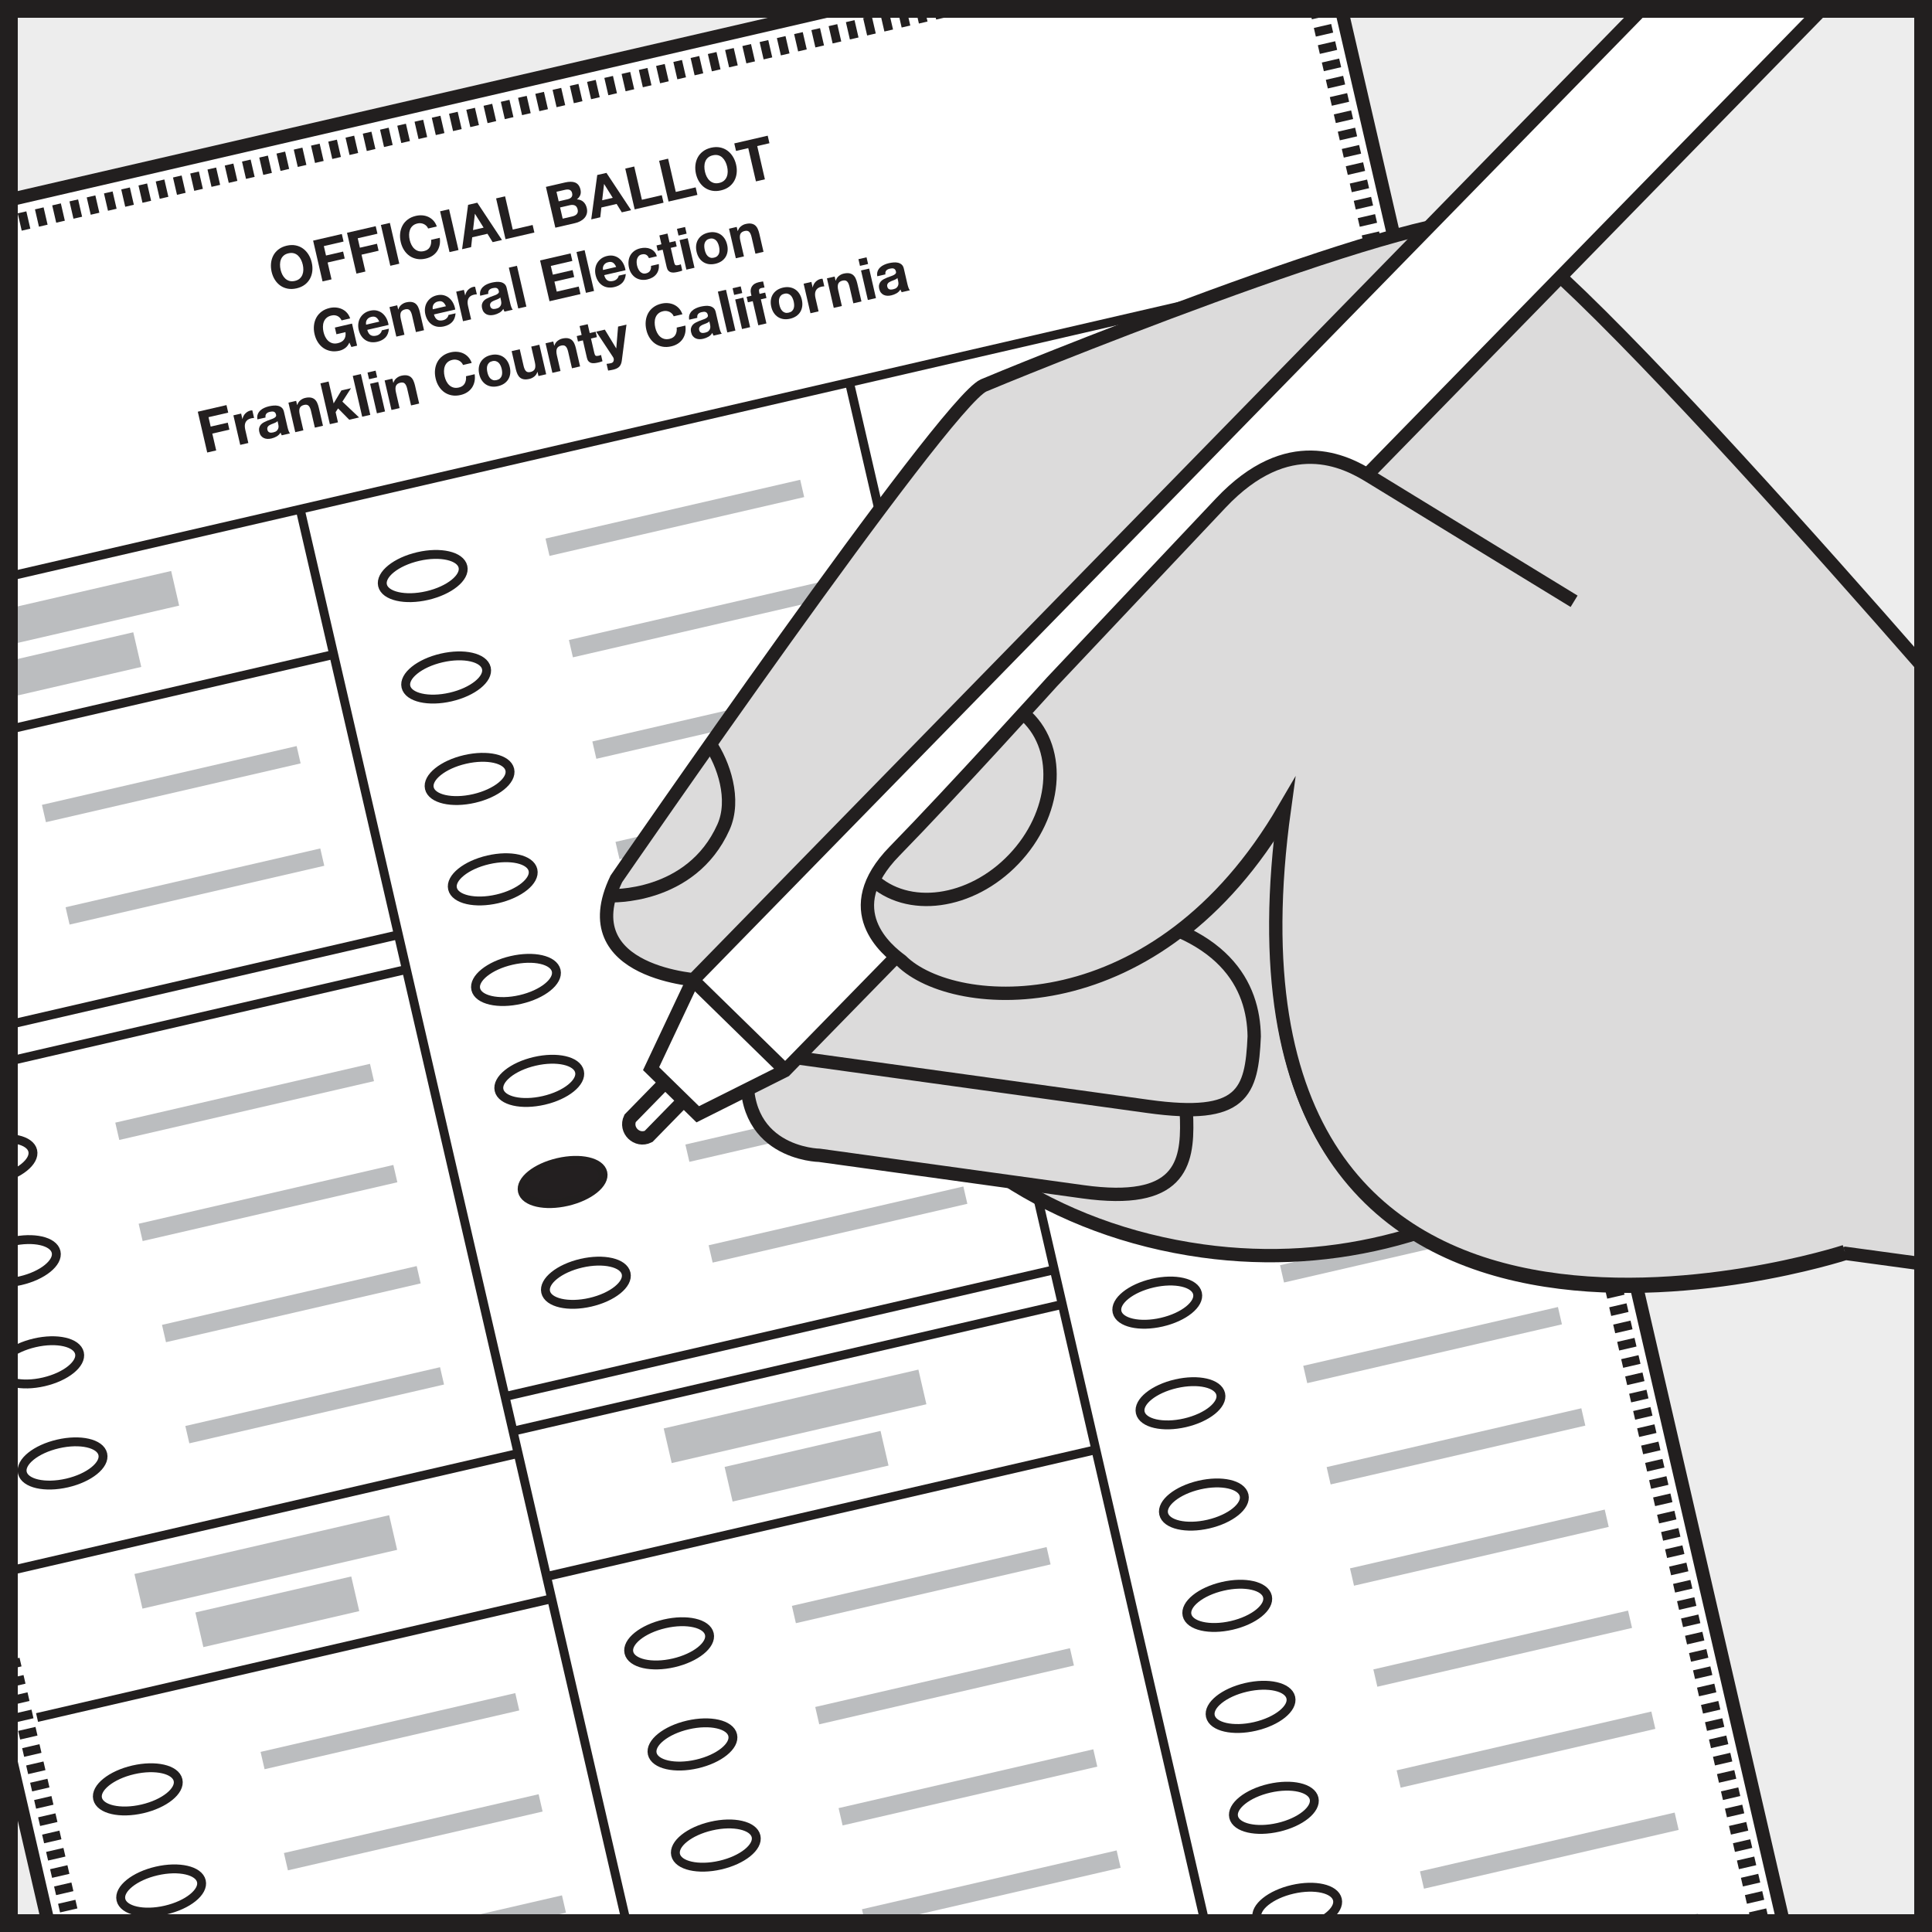 <svg enable-background="new 0 0 108.669 108.668" viewBox="0 0 108.669 108.668" xmlns="http://www.w3.org/2000/svg" xmlns:xlink="http://www.w3.org/1999/xlink"><rect x="0" y="0" width="108.669" height="108.668" fill="#808080" stroke="none"/><clipPath id="a"><path d="m.5.5h107.669v107.668h-107.669z"/></clipPath><clipPath id="b"><path d="m.5.5h107.669v107.668h-107.669z"/></clipPath><clipPath id="c"><path d="m.5.5h107.669v107.668h-107.669z"/></clipPath><clipPath id="d"><path d="m.5.5h107.669v107.668h-107.669z"/></clipPath><path clip-path="url(#a)" d="m.5.5h107.669v107.668h-107.669z" fill="#ededed"/><path clip-path="url(#b)" d="m.5.5h107.669v107.668h-107.669z" fill="none"/><path clip-path="url(#c)" d="m.5.5h107.669v107.668h-107.669z" fill="none"/><g clip-path="url(#d)"><path d="m-5.437 3.324h95.133v128.339h-95.133z" fill="#fff" stroke="#221f1f" stroke-miterlimit="10" stroke-width=".75" transform="matrix(.974 -.225 .225 .974 -14.105 11.209)"/><path d="m11.05 138.573-28.026-121.398" fill="none" stroke="#221f1f" stroke-dasharray=".499 .499" stroke-miterlimit="10"/><path d="m-16.36 16.52 88.97-20.54" fill="none" stroke="#221f1f" stroke-dasharray=".498 .498" stroke-miterlimit="10"/><path d="m73.265-3.402 28.026 121.397" fill="none" stroke="#221f1f" stroke-dasharray=".499 .499" stroke-miterlimit="10"/><path d="m-4.474 36.397 14.326-3.307" fill="none" stroke="#bbbdbf" stroke-miterlimit="10" stroke-width="2"/><path d="m-1.048 38.562 8.769-2.024" fill="none" stroke="#bbbdbf" stroke-miterlimit="10" stroke-width="2"/><path d="m55.709 22.503 14.326-3.307" fill="none" stroke="#bbbdbf" stroke-miterlimit="10" stroke-width="2"/><path d="m59.135 24.668 8.769-2.025" fill="none" stroke="#bbbdbf" stroke-miterlimit="10" stroke-width="2"/><path d="m15.246 14.797c.017-.159.062-.304.133-.436s.17-.245.296-.339c.125-.095.277-.162.452-.203.178-.041.343-.047.497-.017s.291.088.413.175.225.198.311.333c.085.135.148.288.187.459.039.167.049.33.031.486s-.063.299-.135.429c-.072.129-.17.241-.295.334s-.277.16-.455.201c-.176.04-.341.047-.495.018-.154-.028-.292-.086-.414-.17-.121-.085-.224-.194-.309-.327s-.146-.283-.185-.45c-.038-.17-.049-.334-.032-.493zm.636.652c.044.086.099.16.165.221.066.062.144.105.233.131.09.025.191.026.305 0s.205-.071.274-.133.12-.135.152-.22c.033-.084.05-.174.051-.27.001-.097-.009-.192-.031-.289-.023-.101-.057-.195-.101-.284-.045-.089-.1-.165-.166-.227-.066-.063-.144-.107-.234-.132-.089-.025-.191-.025-.304.001-.114.026-.205.07-.274.132s-.12.136-.152.221c-.033.085-.049.178-.05.277s.01.199.034.3c.022.095.055.186.098.272z" fill="#231f20"/><path d="m19.226 13.162.098.424-1.109.256.122.53.961-.222.091.393-.961.222.219.948-.505.116-.53-2.295z" fill="#231f20"/><path d="m21.132 12.722.098.424-1.109.256.122.53.961-.222.091.393-.961.222.219.948-.505.116-.53-2.295z" fill="#231f20"/><path d="m21.929 12.538.53 2.295-.505.116-.53-2.295z" fill="#231f20"/><path d="m23.986 12.708c-.041-.042-.088-.075-.142-.102-.054-.026-.111-.042-.172-.049-.061-.008-.123-.004-.185.011-.114.026-.205.07-.274.132s-.12.136-.152.222c-.032.085-.049.178-.05.277s.01.199.034.3c.022.097.055.188.099.274s.098.16.165.22c.066.062.143.105.233.131.09.025.191.026.305 0 .154-.036.264-.111.329-.225s.089-.251.073-.41l.488-.113c.02.147.017.284-.01.412s-.075.243-.144.345c-.069.101-.158.187-.265.257-.108.071-.233.122-.374.155-.175.041-.341.047-.495.018-.154-.028-.292-.086-.414-.17-.121-.085-.224-.194-.309-.327s-.146-.283-.185-.45c-.04-.171-.051-.336-.033-.495.017-.159.062-.304.133-.436s.17-.245.296-.339c.125-.095.277-.162.452-.203.126-.029.25-.039.371-.029s.234.04.339.089c.105.05.199.119.28.208.082.089.145.199.191.329l-.489.113c-.022-.055-.054-.104-.095-.145z" fill="#231f20"/><path d="m25.259 11.769.53 2.295-.505.116-.53-2.295z" fill="#231f20"/><path d="m26.846 11.402 1.388 2.097-.524.121-.292-.471-.858.198-.061.553-.508.117.338-2.496zm.355 1.402-.484-.775-.006.001-.105.911z" fill="#231f20"/><path d="m28.409 11.042.432 1.871 1.118-.258.098.424-1.623.375-.53-2.295z" fill="#231f20"/><path d="m31.784 10.263c.109-.025.211-.039.306-.039.095-.002.179.012.254.041.074.029.138.076.19.141s.091.15.116.258c.027.116.022.218-.012.307-.035.089-.098.171-.189.243.151.008.273.055.366.141s.156.201.189.344c.027.115.028.221.002.316-.025.095-.07.178-.134.248-.064.072-.142.131-.233.179-.092.048-.188.085-.291.108l-1.112.257-.53-2.295zm.15.943c.09-.021.159-.059.207-.115s.061-.132.039-.23c-.012-.053-.032-.095-.059-.125s-.059-.05-.096-.063c-.037-.012-.077-.016-.12-.014-.044.002-.088.008-.133.019l-.472.109.124.537zm.254.968c.049-.011.096-.027.138-.047.043-.02.079-.045.108-.076s.049-.068.061-.11c.011-.044.011-.096-.003-.156-.027-.117-.08-.194-.158-.229s-.172-.04-.281-.014l-.55.127.146.63z" fill="#231f20"/><path d="m34.111 9.725 1.388 2.097-.524.121-.292-.471-.858.198-.062.552-.508.117.338-2.496zm.354 1.402-.484-.775-.006.001-.105.911z" fill="#231f20"/><path d="m35.673 9.365.432 1.871 1.119-.258.098.424-1.623.375-.53-2.295z" fill="#231f20"/><path d="m37.579 8.925.432 1.871 1.118-.258.098.424-1.623.375-.53-2.295z" fill="#231f20"/><path d="m39.115 9.287c.017-.159.062-.304.133-.436s.17-.245.296-.339c.125-.095.277-.162.452-.203.178-.041.343-.047.497-.017s.291.088.413.175.225.198.31.333.148.288.187.459c.039.167.049.329.031.486-.018.156-.063.299-.135.429-.072.129-.17.241-.295.334s-.277.16-.455.201c-.176.041-.341.047-.495.018-.154-.028-.292-.086-.414-.17-.121-.085-.224-.194-.309-.327s-.146-.283-.185-.45c-.038-.17-.049-.335-.031-.493zm.636.652c.044.086.098.16.165.22.066.062.144.105.233.131.09.026.191.026.305 0s.205-.071.274-.133.12-.135.152-.22c.033-.084.049-.174.051-.27.001-.097-.009-.192-.031-.29-.023-.101-.057-.195-.101-.284-.045-.089-.1-.165-.166-.227-.066-.063-.144-.107-.233-.132-.09-.025-.191-.025-.305.001s-.205.07-.274.132-.12.136-.152.222c-.033.085-.049.178-.05.277s.01.199.034.3c.022.096.055.186.098.273z" fill="#231f20"/><path d="m41.399 8.49-.098-.424 1.88-.434.098.424-.688.159.432 1.871-.504.116-.432-1.871z" fill="#231f20"/><path d="m19.411 19.58c-.099.072-.204.12-.315.146-.176.041-.341.047-.495.018-.154-.028-.292-.086-.414-.17-.121-.085-.224-.194-.309-.327s-.146-.283-.185-.45c-.04-.171-.051-.336-.033-.495.017-.159.062-.304.133-.436s.17-.245.296-.339c.125-.095.277-.162.452-.203.118-.027.236-.037.355-.027.118.011.23.039.335.087s.198.116.279.203c.081.088.143.195.186.323l-.482.111c-.06-.122-.14-.204-.24-.249-.101-.045-.212-.052-.334-.024-.114.026-.205.07-.274.132s-.12.136-.152.221c-.033.085-.049.178-.05.277s.01.199.034.3c.022.097.055.188.099.274s.099.16.165.22c.066.062.143.105.233.131s.191.026.305 0c.167-.039.287-.111.358-.217.072-.106.096-.241.074-.405l-.509.119-.087-.376.964-.223.286 1.241-.322.074-.112-.249c-.062.138-.142.242-.241.313z" fill="#231f20"/><path d="m20.843 18.848c.084.051.19.061.319.032.092-.021.167-.062.222-.124.056-.061.085-.119.089-.174l.402-.093c-.018.214-.084.379-.197.495s-.264.196-.453.24c-.13.03-.253.036-.368.019-.114-.018-.217-.056-.308-.117-.091-.06-.168-.139-.233-.238s-.111-.211-.141-.339c-.029-.125-.035-.245-.019-.361.016-.117.052-.223.109-.318.057-.096.132-.178.226-.247s.204-.118.33-.147c.142-.033.271-.034.389-.003s.221.084.31.161.162.17.219.281.096.231.117.362l-1.199.277c.04.145.103.243.186.294zm.314-.994c-.069-.047-.158-.058-.27-.032-.073.017-.13.043-.173.079s-.074.075-.094.118c-.021.043-.032.087-.035.129-.002.044-.001.082.004.114l.743-.171c-.048-.11-.106-.189-.175-.237z" fill="#231f20"/><path d="m22.342 17.172.053.231.01-.002c.036-.111.094-.197.176-.262.082-.066.171-.11.268-.132.122-.028.226-.034.312-.019s.158.047.217.095c.058.049.107.113.144.193.038.081.068.173.092.275l.236 1.022-.456.105-.217-.938c-.032-.137-.077-.235-.135-.292-.058-.058-.142-.073-.252-.048-.124.029-.205.087-.244.173-.038.087-.038.215.001.385l.201.871-.456.105-.384-1.661z" fill="#231f20"/><path d="m24.594 17.982c.084.051.19.061.319.032.092-.021.166-.062.222-.124.056-.061.085-.119.089-.174l.401-.093c-.018.214-.084.379-.197.495s-.264.196-.453.24c-.13.03-.253.036-.368.019-.114-.018-.217-.056-.308-.116s-.168-.139-.233-.238c-.064-.098-.111-.211-.141-.339-.029-.125-.035-.245-.019-.361.016-.117.052-.223.11-.318.057-.096.132-.178.225-.247.094-.069.204-.118.33-.147.142-.033.271-.034.389-.004.118.031.221.084.31.161s.162.17.219.281.096.231.117.362l-1.199.277c.041.145.104.243.187.294zm.314-.994c-.069-.047-.158-.058-.27-.032-.073.017-.13.043-.173.079s-.074.075-.095.118-.032.087-.035.129c-.002.044 0 .082.004.114l.743-.171c-.047-.11-.105-.189-.174-.237z" fill="#231f20"/><path d="m26.093 16.306.071.308.006-.001c.01-.056.028-.111.054-.163.026-.053.059-.1.099-.142.04-.041.085-.078.135-.107.049-.029.104-.051.161-.064.03-.007.065-.009.104-.007l.098.424c-.023.001-.049.003-.08.007s-.06.009-.088.015c-.084.019-.151.05-.203.091s-.089.09-.113.146c-.024.057-.036.119-.037.186 0 .068.009.139.026.214l.173.749-.456.105-.383-1.661z" fill="#231f20"/><path d="m27.008 16.633c-.018-.109-.012-.204.019-.286.031-.081.078-.152.141-.212s.138-.109.224-.148c.087-.039.176-.07.269-.091.084-.019.17-.032.258-.041.088-.008.172-.003.251.015s.147.052.207.103c.059.05.1.126.123.227l.2.865c.017.074.038.146.062.212.024.067.051.115.08.144l-.463.107c-.014-.024-.027-.049-.039-.074-.011-.025-.022-.052-.03-.079-.055.092-.129.164-.221.217-.092.052-.189.091-.292.115-.079.018-.155.026-.228.023-.073-.004-.14-.02-.201-.049s-.113-.071-.156-.126-.075-.126-.094-.212c-.022-.094-.023-.176-.004-.245s.051-.128.095-.176.098-.09.161-.123c.063-.034.128-.064.194-.091.067-.026.132-.05.197-.073.065-.021.122-.045.17-.069.048-.025.085-.053.109-.084.024-.032.03-.071.017-.117-.011-.049-.028-.087-.051-.112s-.05-.043-.08-.053c-.03-.009-.064-.013-.1-.01-.037.003-.076.008-.116.018-.09.021-.156.057-.199.107-.042.051-.058.122-.045.214zm1.132.093c-.015.022-.036.041-.063.058-.027.016-.056.031-.088.045s-.065.027-.1.04c-.036.012-.071.026-.106.041-.033.014-.064.031-.095.049s-.056.039-.077.063c-.02.025-.035.052-.043.083-.009.031-.008.068.002.111.01.041.024.073.046.098.021.024.047.041.076.052.029.01.062.015.098.013.036-.001.072-.007.108-.015.09-.021.156-.051.198-.093.043-.041.071-.086.085-.133s.019-.092.014-.137c-.004-.045-.01-.08-.016-.106z" fill="#231f20"/><path d="m29.077 14.95.53 2.295-.456.105-.53-2.295z" fill="#231f20"/><path d="m32.095 14.253.098.424-1.212.28.114.492 1.112-.257.09.392-1.112.257.13.562 1.237-.286.098.424-1.742.402-.53-2.295z" fill="#231f20"/><path d="m32.883 14.071.53 2.295-.456.105-.53-2.295z" fill="#231f20"/><path d="m34.169 15.771c.084.051.19.061.318.032.092-.021.166-.062.222-.124.056-.061.085-.119.089-.174l.402-.093c-.018.214-.084.379-.197.495s-.264.196-.453.24c-.13.03-.253.036-.368.019-.114-.018-.217-.056-.307-.117-.091-.06-.168-.139-.233-.238s-.111-.211-.141-.339c-.029-.125-.035-.245-.019-.361.016-.117.052-.223.11-.318.057-.096.132-.178.226-.248.094-.069.204-.118.33-.147.142-.033.271-.033.389-.003.118.031.221.084.31.161s.162.17.219.281.096.231.117.362l-1.199.277c.039.147.101.245.185.295zm.314-.993c-.069-.047-.158-.058-.27-.032-.073.017-.13.043-.173.079s-.074.075-.094.118c-.021.043-.032.087-.035.129-.002.044 0 .082.004.114l.743-.171c-.048-.11-.106-.19-.175-.237z" fill="#231f20"/><path d="m36.097 14.311c-.073.017-.13.047-.172.092-.041.045-.072.097-.091.156s-.027.123-.025.189.009.13.024.192c.014.06.035.12.062.179s.061.11.101.154c.041.044.089.076.146.097s.121.023.191.007c.109-.025.187-.075.231-.15s.062-.166.054-.272l.44-.102c.021.228-.026.416-.14.565-.115.148-.283.248-.503.299-.124.029-.243.034-.357.016s-.216-.056-.306-.114-.167-.135-.232-.229-.111-.204-.14-.328c-.03-.128-.038-.252-.026-.371s.045-.228.099-.325c.054-.098.129-.18.223-.25.094-.069.209-.119.344-.151.098-.023.197-.031.293-.027.097.005.188.025.272.061.083.036.157.088.22.156s.11.155.141.26l-.446.104c-.074-.184-.208-.253-.403-.208z" fill="#231f20"/><path d="m37.992 13.559.07.305-.334.077.19.822c.018.077.042.125.074.145s.086.021.163.003c.026-.006.05-.013.074-.02.023-.008.044-.016.065-.026l.082.354c-.037.016-.079.029-.126.043-.047.013-.093.024-.137.035-.071.016-.139.027-.204.032s-.125-.001-.18-.017c-.055-.017-.102-.048-.142-.093-.039-.045-.069-.109-.088-.193l-.226-.98-.277.064-.07-.305.276-.064-.115-.499.456-.105.115.499z" fill="#231f20"/><path d="m38.164 13.248-.087-.376.456-.105.087.376zm.516.152.383 1.661-.456.105-.383-1.661z" fill="#231f20"/><path d="m39.158 13.785c.016-.117.052-.223.11-.316.058-.094.134-.173.229-.239s.209-.114.339-.144.254-.036.369-.019c.116.017.22.056.312.114.093.059.172.138.237.236.066.099.114.215.145.349.031.132.038.257.022.374-.016.116-.053.222-.11.315-.058.094-.135.172-.231.238-.097.064-.21.113-.341.143s-.254.036-.368.021c-.114-.017-.217-.054-.31-.113s-.172-.138-.237-.235c-.066-.098-.113-.213-.144-.346-.03-.135-.038-.26-.022-.378zm.543.461c.027.06.062.112.105.155s.093.074.152.092c.058.018.126.018.203 0s.138-.048.184-.09c.046-.043.078-.092.098-.15.019-.058.028-.12.026-.186-.002-.067-.01-.133-.025-.199-.015-.067-.037-.131-.065-.193-.028-.061-.063-.113-.105-.155-.043-.041-.093-.073-.153-.091-.06-.019-.128-.02-.205-.002-.078.018-.138.048-.182.091-.044.042-.076.093-.096.148-.02.057-.028.119-.026.186.002.068.011.135.026.201.014.069.036.132.063.193z" fill="#231f20"/><path d="m41.438 12.763.053.231.009-.002c.036-.111.094-.197.176-.262.082-.066.171-.11.268-.132.122-.028.226-.034.312-.019s.158.047.217.095c.058.049.107.113.144.193.038.08.068.173.092.275l.236 1.022-.455.106-.217-.938c-.032-.137-.077-.235-.135-.292-.058-.058-.142-.073-.252-.048-.124.029-.206.087-.244.173-.039.087-.038.215.001.385l.201.871-.456.105-.383-1.661z" fill="#231f20"/><path d="m12.739 22.785.098.424-1.109.256.122.53.961-.222.091.393-.961.222.219.948-.505.116-.53-2.295z" fill="#231f20"/><path d="m13.563 23.262.071.308.006-.002c.009-.056.028-.111.054-.163.026-.053.059-.1.099-.142.04-.041.085-.078.135-.107.049-.029.104-.051.161-.064.03-.007.065-.009.104-.007l.098.424c-.023.001-.049.003-.08.007s-.06.009-.088.015c-.084.019-.151.05-.203.091s-.089.09-.114.146c-.024.057-.036.119-.037.186 0 .068.009.139.026.215l.173.749-.456.105-.384-1.661z" fill="#231f20"/><path d="m14.478 23.589c-.018-.109-.012-.204.019-.286.031-.081.078-.152.141-.212s.138-.109.224-.148c.087-.039.176-.07.269-.091.084-.019.17-.032.258-.04s.172-.003.251.015.147.052.207.103c.059.051.1.126.124.227l.2.865c.017.074.038.146.062.212s.051.115.08.144l-.463.107c-.014-.024-.027-.049-.039-.074-.011-.025-.022-.052-.03-.079-.056.092-.13.164-.221.217-.092.052-.189.091-.292.115-.079.018-.155.026-.228.023-.073-.004-.14-.02-.201-.049s-.113-.071-.157-.126c-.043-.055-.075-.126-.094-.212-.022-.094-.023-.176-.004-.245s.051-.128.095-.176.098-.09.161-.123c.063-.034.128-.064.194-.091.067-.026.132-.051.197-.073.065-.021.122-.045.17-.069.048-.025.085-.053.109-.084.024-.032.03-.071.017-.117-.011-.049-.029-.087-.051-.112-.023-.025-.049-.043-.08-.053-.03-.009-.064-.013-.1-.01-.037.003-.076.008-.116.018-.09.021-.156.057-.199.107-.042.051-.058.122-.045.214zm1.132.093c-.015.022-.036.04-.063.058-.027.016-.056.031-.088.045s-.065.027-.1.04c-.036.012-.071.026-.106.042-.033.014-.064.031-.095.049s-.056.039-.077.063c-.02.025-.035.052-.043.083-.009.031-.008.068.002.111.009.041.024.073.046.098.021.024.047.041.076.052.029.01.062.015.098.013.036-.001.072-.007.108-.015.09-.021.157-.051.199-.093.043-.041.071-.085.085-.133.014-.047.019-.093.014-.137-.004-.045-.01-.08-.016-.106z" fill="#231f20"/><path d="m16.658 22.547.053.231.01-.002c.036-.11.094-.197.176-.262.082-.066.171-.11.268-.132.122-.028.226-.034.312-.019s.158.047.217.095c.058.049.107.113.144.193.038.08.068.173.092.275l.236 1.022-.456.105-.217-.938c-.032-.137-.077-.235-.135-.292-.058-.058-.142-.073-.252-.048-.124.029-.205.087-.244.173-.039.087-.038.215.001.385l.201.871-.456.105-.384-1.661z" fill="#231f20"/><path d="m18.482 21.459.284 1.231.437-.73.54-.125-.486.755.94.89-.553.128-.628-.637-.138.211.132.572-.456.105-.53-2.295z" fill="#231f20"/><path d="m20.298 21.039.53 2.295-.456.105-.53-2.295z" fill="#231f20"/><path d="m20.758 21.329-.087-.376.456-.105.087.376zm.516.153.383 1.661-.456.105-.384-1.661z" fill="#231f20"/><path d="m22.068 21.298.053.231.01-.002c.036-.111.094-.197.177-.262.082-.066.171-.11.268-.132.122-.028.226-.034.312-.019s.158.047.217.095c.058.049.107.113.144.193.038.081.068.173.092.275l.236 1.022-.456.105-.217-.938c-.032-.137-.077-.235-.135-.292-.058-.058-.142-.073-.252-.048-.124.029-.205.087-.244.173-.039.087-.039.215.001.385l.201.871-.456.105-.384-1.661z" fill="#231f20"/><path d="m25.948 20.38c-.041-.042-.088-.075-.142-.102-.054-.026-.111-.042-.172-.049-.062-.008-.123-.004-.185.011-.114.026-.205.07-.274.132s-.12.136-.152.222c-.033.085-.049.178-.05.277s.01.199.034.3c.022.097.055.188.099.274s.098.16.165.221c.066.062.143.105.233.131.089.025.191.026.305 0 .154-.036.264-.111.329-.225s.089-.251.073-.41l.488-.113c.02.147.017.284-.01.412s-.075.243-.144.345c-.069.101-.158.187-.265.257-.108.071-.233.122-.374.155-.175.041-.341.047-.495.018-.154-.028-.292-.086-.414-.17-.121-.085-.224-.194-.309-.327s-.147-.283-.185-.45c-.04-.171-.051-.336-.033-.494.017-.159.062-.304.133-.436s.17-.245.296-.339c.125-.095.277-.162.452-.203.126-.029.25-.039.371-.028.121.01.234.04.339.089.105.05.199.118.28.208.082.089.145.199.191.329l-.489.113c-.022-.058-.054-.107-.095-.148z" fill="#231f20"/><path d="m26.933 20.67c.016-.117.052-.222.11-.316.058-.093.134-.173.229-.239s.209-.114.339-.144.254-.037.369-.019c.116.017.22.056.312.114.093.059.172.138.237.236.066.099.114.215.145.348.031.132.038.257.022.374-.016.116-.052.222-.11.315s-.135.172-.231.238c-.097.064-.21.113-.341.143s-.254.037-.368.021c-.114-.017-.217-.054-.31-.113s-.172-.138-.237-.235c-.066-.098-.113-.213-.144-.346-.03-.133-.038-.259-.022-.377zm.543.461c.027.06.062.112.105.155s.093.074.152.092c.058.018.126.018.204 0 .077-.018.138-.048.184-.09.046-.043.078-.092.098-.15.019-.058.028-.12.026-.185-.002-.067-.01-.133-.025-.199-.015-.067-.037-.131-.065-.192s-.063-.113-.105-.155c-.043-.041-.094-.073-.153-.091-.06-.019-.128-.02-.205-.002s-.138.048-.182.091c-.044.042-.076.093-.096.149-.02.057-.028.119-.026.185.002.068.01.135.026.201.013.067.035.13.062.191z" fill="#231f20"/><path d="m30.287 21.151-.053-.231-.01.002c-.035.109-.095.196-.177.26s-.171.108-.268.13c-.122.028-.226.035-.312.021-.085-.014-.158-.045-.216-.093-.059-.049-.107-.113-.145-.194s-.068-.172-.092-.274l-.236-1.022.456-.105.217.938c.032.137.077.235.135.293.058.057.142.073.252.048.124-.029.205-.087.244-.174.039-.086.039-.214 0-.384l-.201-.871.456-.105.384 1.661z" fill="#231f20"/><path d="m31.119 19.209.053.231.01-.002c.036-.111.094-.197.177-.262.082-.066.171-.11.268-.132.122-.028.226-.034.312-.019s.158.047.217.095c.058.049.107.113.144.193.038.08.068.173.092.275l.236 1.022-.456.105-.217-.938c-.032-.137-.077-.235-.135-.292-.058-.058-.142-.073-.252-.048-.124.029-.205.086-.244.173-.038.087-.038.215.001.385l.201.871-.456.105-.384-1.661z" fill="#231f20"/><path d="m33.504 18.658.07.305-.334.077.19.822c.018.077.042.125.074.145s.086.021.163.003c.026-.006.05-.013.074-.02.023-.008.044-.016.065-.026l.082.354c-.037.016-.079.029-.126.043-.047.013-.093.024-.137.035-.071.016-.139.027-.204.032s-.125-.001-.18-.017c-.055-.017-.102-.048-.142-.093s-.069-.109-.088-.193l-.226-.98-.276.064-.07-.306.276-.064-.115-.499.456-.105.115.499z" fill="#231f20"/><path d="m34.834 20.622c-.075.078-.19.135-.346.171-.047.011-.094.021-.141.028-.047.008-.094.015-.142.022l-.087-.377c.044-.005.089-.011.135-.017.046-.007.091-.016.136-.028.058-.021.098-.054.117-.101.02-.048.024-.096.013-.145-.008-.036-.023-.069-.043-.098l-.942-1.424.485-.112.639 1.05.006-.001.101-1.221.472-.109-.263 2.027c-.019.145-.066.257-.14.335z" fill="#231f20"/><path d="m37.799 17.644c-.041-.042-.088-.075-.142-.102-.054-.026-.111-.042-.172-.049-.062-.008-.123-.004-.185.011-.114.026-.205.07-.274.132s-.12.136-.152.221c-.033.085-.049.178-.05.277s.01.199.034.3c.022.097.055.188.099.274s.098.16.165.221c.066.062.144.105.233.131.09.025.191.026.305 0 .154-.036.264-.111.329-.225s.089-.251.073-.41l.488-.113c.02.147.017.284-.009.412-.027.128-.075.243-.144.345-.069.101-.158.187-.265.257-.108.071-.233.122-.374.155-.176.041-.341.047-.495.018-.154-.028-.292-.086-.414-.17-.121-.085-.224-.194-.309-.327s-.147-.283-.185-.45c-.04-.171-.051-.336-.033-.495.017-.159.062-.304.133-.436s.17-.245.296-.339c.125-.095.277-.162.452-.203.127-.029.25-.039.371-.028.121.01.234.04.339.089.105.05.199.118.28.208.082.089.145.199.191.329l-.489.113c-.023-.056-.055-.105-.096-.146z" fill="#231f20"/><path d="m38.764 17.982c-.018-.109-.012-.204.019-.286.031-.081.078-.152.141-.212s.138-.109.224-.148c.087-.039.176-.07.269-.091.084-.019.17-.032.258-.041.088-.008.172-.003.251.015s.147.052.207.103c.059.051.1.126.124.227l.2.865c.017.074.038.146.062.212s.051.115.08.144l-.463.107c-.014-.024-.027-.049-.039-.074-.011-.025-.022-.052-.03-.079-.055.092-.129.164-.221.217-.092.052-.189.091-.292.115-.079.018-.155.026-.228.023-.073-.004-.14-.02-.201-.049s-.113-.071-.156-.126-.075-.126-.095-.212c-.022-.094-.023-.176-.004-.245s.051-.128.095-.176.098-.09.161-.123c.063-.034.128-.064.194-.091.067-.026.132-.05.197-.073.065-.021.122-.045.17-.069.048-.025.085-.053.109-.084.024-.032.03-.071.017-.117-.011-.049-.028-.087-.051-.112s-.049-.043-.08-.053c-.03-.009-.064-.013-.1-.01-.037.003-.076.008-.116.018-.09.021-.156.057-.199.107-.042.051-.058.122-.045.214zm1.132.093c-.015.021-.036.04-.063.058-.027.016-.056.031-.088.045s-.065.027-.1.04c-.036.012-.071.026-.106.041-.033.014-.064.031-.095.049s-.056.039-.077.063c-.02.025-.035.052-.043.083-.009.031-.008.068.002.111.009.041.024.073.046.098.021.024.047.041.076.052.029.01.062.015.098.013.036-.001.072-.007.108-.015.09-.021.157-.051.199-.093.043-.041.071-.086.085-.133s.019-.093.014-.137c-.004-.045-.01-.08-.016-.106z" fill="#231f20"/><path d="m40.834 16.298.53 2.295-.456.105-.53-2.295z" fill="#231f20"/><path d="m41.293 16.588-.087-.376.456-.105.087.376zm.516.153.383 1.661-.456.105-.384-1.661z" fill="#231f20"/><path d="m42.066 17.003-.071-.306.273-.063-.03-.128c-.034-.148-.016-.28.055-.395.07-.115.198-.195.385-.238.041-.01.082-.017.123-.024.041-.005.082-.013.121-.019l.079.341c-.055.006-.112.016-.17.029-.062.014-.103.039-.123.074-.02.036-.022.087-.006.156l.023.1.315-.073.071.306-.315.073.313 1.356-.457.105-.313-1.356z" fill="#231f20"/><path d="m43.358 16.878c.016-.117.052-.223.11-.316.058-.094.134-.173.229-.239.096-.066.209-.114.34-.145.13-.03.254-.037.369-.019.116.017.22.056.312.114.093.059.172.138.237.236.066.099.114.215.145.348.031.132.038.257.022.374-.016.116-.053.222-.11.315-.058.094-.134.172-.231.238-.097.064-.211.113-.341.143-.131.03-.254.037-.368.021-.114-.017-.217-.054-.31-.113s-.172-.138-.237-.235c-.066-.098-.113-.213-.144-.346-.031-.132-.039-.258-.023-.376zm.543.461c.027.06.062.112.105.155s.093.074.152.092c.058.018.126.018.203 0s.138-.048.184-.089c.046-.043.078-.092.098-.15.019-.058.028-.12.026-.186-.002-.067-.01-.133-.025-.199-.015-.067-.037-.131-.065-.192s-.063-.113-.105-.155c-.043-.041-.094-.073-.153-.091-.06-.019-.128-.02-.205-.002-.078.018-.138.048-.182.091-.044.042-.076.093-.096.149-.02.057-.028.119-.026.185.002.068.011.135.026.201.014.067.036.13.063.191z" fill="#231f20"/><path d="m45.637 15.857.071.308.006-.001c.009-.056.028-.111.054-.163.026-.053.059-.1.099-.142.04-.041.085-.078.135-.107.049-.029.103-.051.161-.064.03-.007.065-.009.104-.007l.098.424c-.023.001-.049.003-.08.007s-.06.009-.088.015c-.084.019-.151.05-.203.091s-.089.09-.114.146c-.024.057-.036.119-.037.186 0 .068.009.139.026.215l.173.749-.456.105-.384-1.661z" fill="#231f20"/><path d="m46.946 15.555.053.231.01-.002c.036-.111.094-.197.176-.262.082-.066.171-.11.268-.132.122-.028.226-.034.312-.019s.158.047.217.095c.058.049.107.113.144.193.038.081.068.173.092.275l.236 1.022-.456.105-.217-.938c-.032-.137-.077-.235-.135-.292s-.142-.073-.252-.048c-.124.029-.206.087-.244.173-.039.087-.039.215.001.385l.201.871-.456.105-.383-1.661z" fill="#231f20"/><path d="m48.371 14.954-.087-.376.456-.105.087.376zm.516.153.383 1.661-.456.105-.384-1.661z" fill="#231f20"/><path d="m49.345 15.539c-.018-.109-.012-.204.019-.286.031-.081.078-.152.141-.212s.138-.109.224-.148c.087-.039.176-.07.269-.091.084-.019.17-.032.258-.04s.172-.003.251.015.147.052.207.103c.059.051.1.126.124.227l.2.865c.017.074.038.146.062.212.024.067.051.115.08.144l-.463.107c-.014-.024-.027-.049-.039-.074-.011-.025-.021-.052-.03-.079-.056.092-.13.164-.221.217-.092.052-.189.091-.292.114-.079.018-.155.026-.228.023-.073-.004-.14-.02-.201-.049s-.113-.071-.156-.126-.075-.126-.095-.212c-.022-.094-.023-.176-.004-.245s.051-.128.095-.176.098-.09.161-.123c.063-.034.128-.064.194-.091.066-.026.132-.05.197-.073.065-.021.122-.045.17-.069.048-.025.085-.053.109-.084.024-.032.03-.071.017-.117-.011-.05-.028-.087-.051-.113-.023-.025-.049-.043-.08-.053-.03-.009-.064-.013-.1-.01-.037.003-.076.008-.116.018-.09.021-.156.057-.199.107-.042.051-.058.122-.045.214zm1.132.094c-.015.021-.036.04-.063.058-.027.016-.056.031-.088.045s-.065.027-.1.04c-.036.012-.071.026-.106.042-.033.014-.064.031-.095.049s-.056.039-.077.063c-.02.025-.035.052-.043.083-.009.031-.008.068.002.111.009.041.025.073.046.098.021.024.047.041.076.052.029.01.062.015.098.013.036-.001.072-.007.108-.015.09-.021.157-.051.199-.093.043-.041.071-.086.085-.133s.019-.092.014-.136c-.004-.045-.01-.08-.016-.106z" fill="#231f20"/><g stroke-miterlimit="10"><path d="m-12.064 35.325 88.79-20.499" fill="none" stroke="#221f1f" stroke-width=".5"/><path d="m16.883 28.642 23.777 102.992" fill="none" stroke="#221f1f" stroke-width=".5"/><path d="m47.779 21.509 23.778 102.992" fill="none" stroke="#221f1f" stroke-width=".5"/><path d="m-10.178 43.495 28.947-6.683" fill="none" stroke="#221f1f" stroke-width=".5"/><path d="m-6.538 59.26 28.947-6.683" fill="none" stroke="#221f1f" stroke-width=".5"/><path d="m-6.088 61.21 28.947-6.682" fill="none" stroke="#221f1f" stroke-width=".5"/><path d="m49.665 29.679 28.947-6.683" fill="none" stroke="#221f1f" stroke-width=".5"/><path d="m28.201 78.598 30.897-7.133" fill="none" stroke="#221f1f" stroke-width=".5"/><path d="m37.556 81.319 14.326-3.308" fill="none" stroke="#bbbdbf" stroke-width="2"/><path d="m40.982 83.484 8.77-2.025" fill="none" stroke="#bbbdbf" stroke-width="2"/><path d="m28.651 80.548 30.897-7.133" fill="none" stroke="#221f1f" stroke-width=".5"/><path d="m30.538 88.721 30.897-7.133" fill="none" stroke="#221f1f" stroke-width=".5"/><path d="m7.787 89.506 14.326-3.307" fill="none" stroke="#bbbdbf" stroke-width="2"/><path d="m11.213 91.671 8.769-2.025" fill="none" stroke="#bbbdbf" stroke-width="2"/><path d="m.131 88.447 28.947-6.682" fill="none" stroke="#221f1f" stroke-width=".5"/><path d="m2.084 96.605 28.946-6.683" fill="none" stroke="#221f1f" stroke-width=".5"/><path d="m2.471 45.758 14.326-3.307" fill="none" stroke="#bbbdbf"/><path d="m30.795 30.78 14.326-3.307" fill="none" stroke="#bbbdbf"/><path d="m26.04 31.878c.14.606-.759 1.332-2.009 1.621s-2.376.03-2.516-.576c-.14-.607.759-1.332 2.009-1.62 1.25-.29 2.376-.032 2.516.575z" fill="none" stroke="#221f1f" stroke-width=".5"/><path d="m62.955 31.998 14.326-3.307" fill="none" stroke="#bbbdbf"/><path d="m58.2 33.096c.14.606-.759 1.332-2.009 1.62-1.25.289-2.376.031-2.516-.576s.759-1.332 2.009-1.62c1.25-.289 2.376-.031 2.516.576z" fill="none" stroke="#221f1f" stroke-width=".5"/><path d="m64.268 37.686 14.326-3.308" fill="none" stroke="#bbbdbf"/><path d="m59.513 38.783c.14.606-.759 1.332-2.009 1.621s-2.376.03-2.516-.576c-.14-.607.759-1.332 2.009-1.62 1.25-.289 2.376-.032 2.516.575z" fill="none" stroke="#221f1f" stroke-width=".5"/><path d="m65.581 43.373 14.327-3.307" fill="none" stroke="#bbbdbf"/><path d="m60.826 44.471c.14.606-.759 1.332-2.009 1.62-1.25.289-2.376.03-2.516-.576-.14-.607.759-1.332 2.009-1.62s2.376-.031 2.516.576z" fill="none" stroke="#221f1f" stroke-width=".5"/><path d="m66.895 49.061 14.326-3.307" fill="none" stroke="#bbbdbf"/><path d="m62.139 50.159c.14.606-.759 1.332-2.009 1.62-1.25.289-2.376.03-2.516-.576-.14-.607.759-1.332 2.009-1.62 1.251-.288 2.376-.031 2.516.576z" fill="none" stroke="#221f1f" stroke-width=".5"/><path d="m68.203 54.727 14.326-3.307" fill="none" stroke="#bbbdbf"/><path d="m63.448 55.825c.14.606-.759 1.332-2.009 1.62-1.25.289-2.376.03-2.516-.576-.14-.607.759-1.332 2.009-1.62 1.25-.289 2.375-.031 2.516.576z" fill="none" stroke="#221f1f" stroke-width=".5"/><path d="m69.511 60.393 14.326-3.308" fill="none" stroke="#bbbdbf"/><path d="m64.756 61.49c.14.606-.759 1.332-2.009 1.621-1.25.288-2.376.03-2.516-.576-.14-.607.759-1.332 2.009-1.62 1.25-.289 2.376-.032 2.516.575z" fill="none" stroke="#221f1f" stroke-width=".5"/><path d="m70.824 66.081 14.326-3.308" fill="none" stroke="#bbbdbf"/><path d="m66.069 67.178c.14.606-.759 1.332-2.009 1.62-1.25.289-2.376.03-2.516-.576-.14-.607.759-1.332 2.009-1.62s2.376-.031 2.516.576z" fill="none" stroke="#221f1f" stroke-width=".5"/><path d="m72.11 71.65 14.326-3.307" fill="none" stroke="#bbbdbf"/><path d="m67.355 72.748c.14.606-.759 1.332-2.009 1.62s-2.376.03-2.516-.576c-.14-.607.759-1.332 2.009-1.62s2.375-.031 2.516.576z" fill="none" stroke="#221f1f" stroke-width=".5"/><path d="m73.416 77.31 14.326-3.307" fill="none" stroke="#bbbdbf"/><path d="m68.661 78.408c.14.606-.759 1.332-2.009 1.62-1.25.289-2.376.03-2.516-.576-.14-.607.759-1.332 2.009-1.62s2.376-.031 2.516.576z" fill="none" stroke="#221f1f" stroke-width=".5"/><path d="m74.732 83.007 14.325-3.308" fill="none" stroke="#bbbdbf"/><path d="m69.977 84.104c.14.606-.759 1.332-2.009 1.621-1.25.288-2.376.03-2.516-.576-.14-.607.759-1.332 2.009-1.62 1.249-.289 2.375-.032 2.516.575z" fill="none" stroke="#221f1f" stroke-width=".5"/><path d="m76.047 88.703 14.326-3.307" fill="none" stroke="#bbbdbf"/><path d="m71.292 89.801c.14.606-.759 1.332-2.009 1.621s-2.376.03-2.516-.576c-.14-.607.759-1.332 2.009-1.62 1.25-.289 2.375-.032 2.516.575z" fill="none" stroke="#221f1f" stroke-width=".5"/><path d="m77.359 94.386 14.326-3.308" fill="none" stroke="#bbbdbf"/><path d="m72.604 95.484c.14.606-.759 1.332-2.009 1.621s-2.376.03-2.516-.576c-.14-.607.759-1.332 2.009-1.62 1.25-.29 2.375-.032 2.516.575z" fill="none" stroke="#221f1f" stroke-width=".5"/><path d="m78.669 100.064 14.326-3.308" fill="none" stroke="#bbbdbf"/><path d="m73.914 101.161c.14.606-.759 1.332-2.009 1.62-1.25.289-2.376.031-2.516-.576s.759-1.332 2.009-1.62 2.376-.031 2.516.576z" fill="none" stroke="#221f1f" stroke-width=".5"/><path d="m79.981 105.746 14.326-3.307" fill="none" stroke="#bbbdbf"/><path d="m75.226 106.844c.14.606-.759 1.332-2.009 1.62-1.25.289-2.376.03-2.516-.576-.14-.607.759-1.332 2.009-1.62s2.376-.031 2.516.576z" fill="none" stroke="#221f1f" stroke-width=".5"/><path d="m81.292 111.424 14.326-3.307" fill="none" stroke="#bbbdbf"/><path d="m32.112 36.486 14.326-3.307" fill="none" stroke="#bbbdbf"/><path d="m27.357 37.584c.14.606-.759 1.332-2.009 1.62-1.25.289-2.376.03-2.516-.576-.14-.607.759-1.332 2.009-1.62s2.376-.031 2.516.576z" fill="none" stroke="#221f1f" stroke-width=".5"/><path d="m33.43 42.193 14.326-3.308" fill="none" stroke="#bbbdbf"/><path d="m28.675 43.29c.14.606-.759 1.332-2.009 1.621s-2.376.03-2.516-.576c-.14-.607.759-1.332 2.009-1.62 1.25-.289 2.375-.032 2.516.575z" fill="none" stroke="#221f1f" stroke-width=".5"/><path d="m34.733 47.84 14.326-3.308" fill="none" stroke="#bbbdbf"/><path d="m29.978 48.938c.14.606-.759 1.332-2.009 1.621s-2.376.03-2.516-.576c-.14-.607.759-1.332 2.009-1.62 1.25-.29 2.376-.032 2.516.575z" fill="none" stroke="#221f1f" stroke-width=".5"/><path d="m36.04 53.498 14.326-3.307" fill="none" stroke="#bbbdbf"/><path d="m31.285 54.596c.14.606-.759 1.332-2.009 1.621-1.25.288-2.376.03-2.516-.576-.14-.607.759-1.332 2.009-1.62 1.25-.289 2.375-.032 2.516.575z" fill="none" stroke="#221f1f" stroke-width=".5"/><path d="m37.35 59.175 14.326-3.307" fill="none" stroke="#bbbdbf"/><path d="m32.595 60.273c.14.606-.759 1.332-2.009 1.62-1.25.289-2.376.031-2.516-.576s.759-1.332 2.009-1.62c1.25-.289 2.376-.031 2.516.576z" fill="none" stroke="#221f1f" stroke-width=".5"/><path d="m38.663 64.863 14.326-3.308" fill="none" stroke="#bbbdbf"/><path d="m33.908 65.96c.14.606-.759 1.332-2.009 1.621s-2.376.03-2.516-.576c-.14-.607.759-1.332 2.009-1.62 1.25-.289 2.376-.032 2.516.575z" fill="#231f20" stroke="#221f1f" stroke-width=".5"/><path d="m39.972 70.53 14.326-3.307" fill="none" stroke="#bbbdbf"/><path d="m35.217 71.628c.14.606-.759 1.332-2.009 1.62s-2.376.03-2.516-.576c-.14-.607.759-1.332 2.009-1.62s2.376-.031 2.516.576z" fill="none" stroke="#221f1f" stroke-width=".5"/><path d="m44.654 90.812 14.326-3.307" fill="none" stroke="#bbbdbf"/><path d="m39.899 91.91c.14.606-.759 1.332-2.009 1.621s-2.376.03-2.516-.576c-.14-.607.759-1.332 2.009-1.62 1.25-.289 2.376-.032 2.516.575z" fill="none" stroke="#221f1f" stroke-width=".5"/><path d="m45.967 96.5 14.326-3.307" fill="none" stroke="#bbbdbf"/><path d="m41.212 97.598c.14.606-.759 1.332-2.009 1.62-1.25.289-2.376.03-2.516-.576-.14-.607.759-1.332 2.009-1.62 1.25-.289 2.376-.031 2.516.576z" fill="none" stroke="#221f1f" stroke-width=".5"/><path d="m47.281 102.188 14.326-3.308" fill="none" stroke="#bbbdbf"/><path d="m42.526 103.286c.14.606-.759 1.332-2.009 1.62s-2.376.03-2.516-.576c-.14-.607.759-1.332 2.009-1.62 1.25-.289 2.375-.032 2.516.576z" fill="none" stroke="#221f1f" stroke-width=".5"/><path d="m48.594 107.876 14.326-3.308" fill="none" stroke="#bbbdbf"/><path d="m43.839 108.973c.14.606-.759 1.332-2.009 1.62-1.25.289-2.376.031-2.516-.576s.759-1.332 2.009-1.62 2.376-.031 2.516.576z" fill="none" stroke="#221f1f" stroke-width=".5"/><path d="m3.801 51.517 14.326-3.307" fill="none" stroke="#bbbdbf"/><path d="m6.597 63.632 14.326-3.308" fill="none" stroke="#bbbdbf"/><path d="m1.842 64.729c.14.606-.759 1.332-2.009 1.62-1.25.289-2.376.031-2.516-.576s.759-1.332 2.009-1.62 2.376-.031 2.516.576z" fill="none" stroke="#221f1f" stroke-width=".5"/><path d="m7.911 69.319 14.326-3.307" fill="none" stroke="#bbbdbf"/><path d="m3.156 70.417c.14.606-.759 1.332-2.009 1.62-1.25.289-2.376.03-2.516-.576-.14-.607.759-1.332 2.009-1.62s2.375-.031 2.516.576z" fill="none" stroke="#221f1f" stroke-width=".5"/><path d="m9.224 75.007 14.326-3.307" fill="none" stroke="#bbbdbf"/><path d="m4.469 76.105c.14.606-.759 1.332-2.009 1.621-1.25.288-2.376.03-2.516-.576-.14-.607.759-1.332 2.009-1.62 1.25-.289 2.375-.032 2.516.575z" fill="none" stroke="#221f1f" stroke-width=".5"/><path d="m10.537 80.695 14.326-3.307" fill="none" stroke="#bbbdbf"/><path d="m5.782 81.793c.14.606-.759 1.332-2.009 1.62-1.25.289-2.376.031-2.516-.576s.759-1.332 2.009-1.62c1.25-.289 2.376-.031 2.516.576z" fill="none" stroke="#221f1f" stroke-width=".5"/><path d="m14.769 99.026 14.326-3.307" fill="none" stroke="#bbbdbf"/><path d="m10.014 100.124c.14.606-.759 1.332-2.009 1.62-1.25.289-2.376.03-2.516-.576-.14-.607.759-1.332 2.009-1.62s2.376-.031 2.516.576z" fill="none" stroke="#221f1f" stroke-width=".5"/><path d="m16.082 104.714 14.326-3.307" fill="none" stroke="#bbbdbf"/><path d="m11.327 105.812c.14.606-.759 1.332-2.009 1.621-1.25.288-2.376.03-2.516-.576-.14-.607.759-1.332 2.009-1.62 1.25-.289 2.376-.032 2.516.575z" fill="none" stroke="#221f1f" stroke-width=".5"/><path d="m17.395 110.402 14.326-3.307" fill="none" stroke="#bbbdbf"/><path d="m45.18 40.164c-.922 6.661.422 12.931 3.511 18.032 3.894 6.431 10.559 11.005 18.954 12.167 15.057 2.085 28.951-8.429 31.035-23.486" fill="#dcdbdb" stroke="#221f1f" stroke-width=".75"/><path d="m58.454 56.076c6.584.91 8.215 4.098 8.29 6.905.066 2.506-.387 4.807-5.828 4.053-5.292-.733-14.815-2.05-14.815-2.05s-4.73-.061-4.007-5.291" fill="#dcdbdb" stroke="#221f1f" stroke-width=".75"/><path d="m39.487 55.152s-7.413-.33-4.818-5.72c0 0 18.441-26.758 20.653-27.752.637-.286 24.237-9.976 28.23-9.263 3.993.714 30.845 32.319 30.845 32.319l13.301 1.928-3.207 26.651-20.68-2.815s-36.625 11.954-31.52-24.919c-7.169 12.316-18.585 11.499-21.55 8.566-.8-.594-3.63-2.841-.381-6.162s8.865-9.533 8.865-9.533 5.698-6.036 9.487-10.052c3.791-4.014 6.992-2.361 8.407-1.488" fill="#dcdbdb" stroke="#221f1f" stroke-width=".75"/><path d="m62.256 51.291c6.658.922 8.25 4.172 8.29 7.001-.141 3.163-.633 4.679-5.965 3.94-6.023-.834-23.485-3.251-23.485-3.251l9.592-13.712" fill="#dcdbdb" stroke="#221f1f" stroke-width=".75"/><path d="m35.442 62.903c-.312.661.387 1.343 1.04 1.016l2.241-2.293-1.04-1.016z" fill="#fff" stroke="#221f1f" stroke-width=".75"/><path d="m104.785-1.842-5.187-5.069-60.618 62.042-.019.019-2.34 4.959 2.625 2.566 4.903-2.455.018-.019z" fill="#fff" stroke="#221f1f" stroke-width=".75"/><path d="m38.98 55.131 5.187 5.07" fill="none" stroke="#221f1f" stroke-width=".75"/><path d="m39.92 41.82c.779 1.129 1.47 3.148.773 4.702-1.827 4.074-6.394 3.861-6.394 3.861" fill="none" stroke="#221f1f" stroke-width=".75"/><path d="m103.766 70.393s-36.625 11.955-31.52-24.919c-7.169 12.316-18.585 11.499-21.55 8.566-.8-.594-3.63-2.841-.382-6.162 3.249-3.321 8.865-9.533 8.865-9.533s5.698-6.036 9.487-10.052c3.791-4.014 6.992-2.361 8.407-1.488 1.416.872 11.465 7.015 11.465 7.015" fill="#dcdbdb" stroke="#221f1f" stroke-width=".75"/><path d="m57.749 40.303c2.005 1.915 1.677 5.51-.732 8.027-2.407 2.519-5.984 3.006-7.986 1.091" fill="none" stroke="#221f1f" stroke-width=".75"/></g></g><path d="m.5.5h107.669v107.668h-107.669z" fill="none" stroke="#221f1f" stroke-miterlimit="10"/></svg>